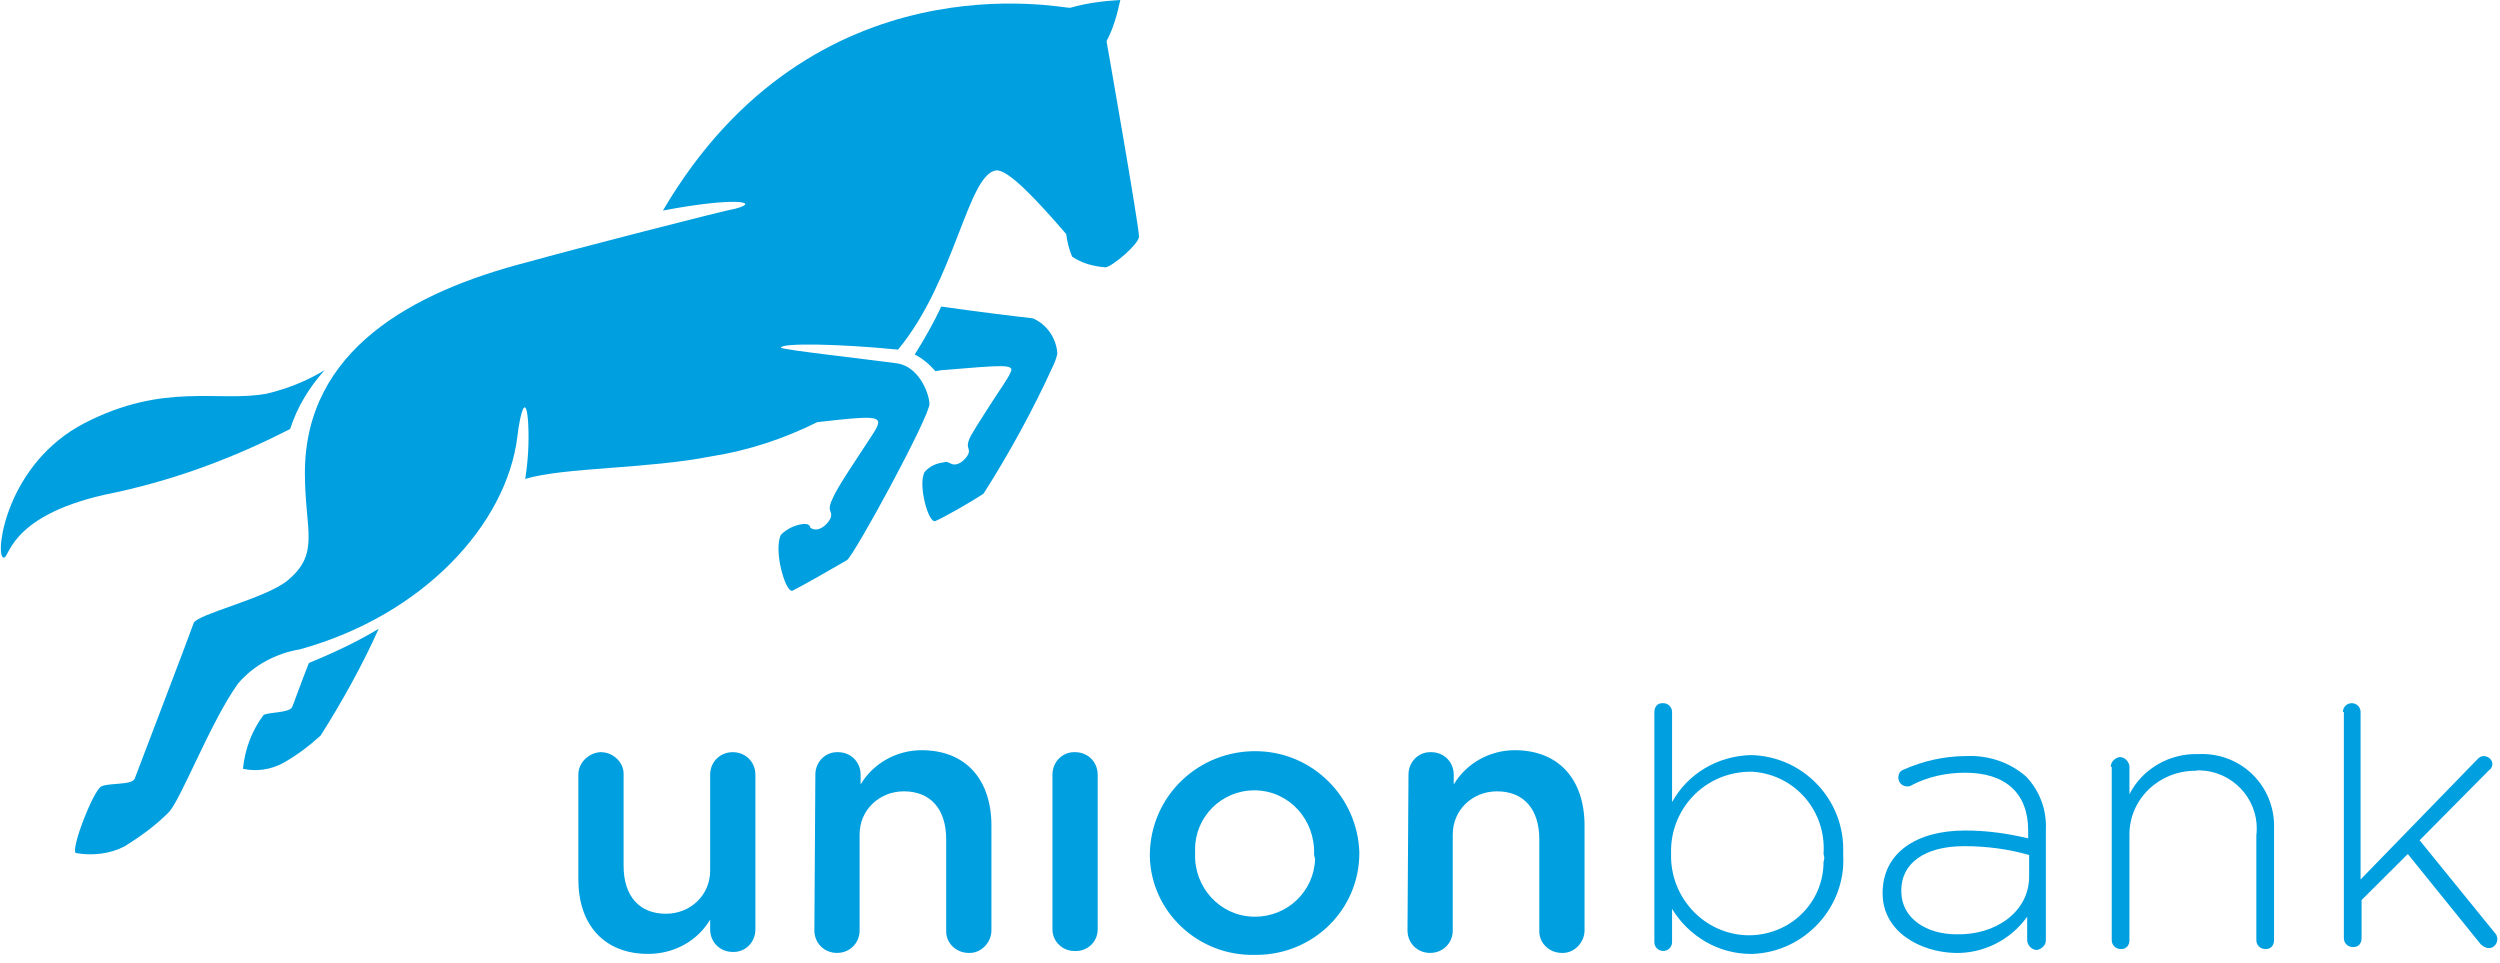 <svg width="148" height="57" viewBox="0 0 148 57" fill="none" xmlns="http://www.w3.org/2000/svg">
<g clip-path="url(#clip0_2894_3555)">
<path d="M18.284 39.251C17.76 40.585 17.352 41.745 17.294 41.86C17.12 42.208 15.955 42.15 15.606 42.324C14.907 43.252 14.499 44.353 14.383 45.513C15.198 45.687 16.013 45.571 16.77 45.165C17.585 44.701 18.284 44.18 18.983 43.542C20.264 41.513 21.429 39.425 22.419 37.222C21.079 38.034 19.682 38.672 18.284 39.251Z" fill="#009FDF"/>
<path d="M17.177 25.395C17.585 24.119 18.283 22.96 19.215 21.916C18.167 22.554 17.002 23.018 15.78 23.308C12.926 23.829 9.724 22.612 5.007 25.047C0.407 27.424 -0.292 32.7 0.174 32.99C0.582 33.28 0.29 30.613 6.23 29.279C10.015 28.526 13.683 27.192 17.177 25.395Z" fill="#009FDF"/>
<path d="M65.507 2.435C65.915 1.681 66.147 0.812 66.322 0C65.332 0.058 64.342 0.174 63.352 0.464C63.003 0.522 48.154 -2.725 39.245 12.465C43.496 11.654 45.068 11.944 43.554 12.349C42.856 12.465 34.063 14.726 31.151 15.538C24.455 17.277 18.05 20.698 18.05 28.003C18.05 31.424 18.982 32.758 17.002 34.381C15.721 35.425 11.703 36.352 11.47 36.874C11.295 37.396 8.151 45.629 7.976 46.093C7.801 46.499 6.462 46.325 5.996 46.557C5.531 46.788 4.191 50.209 4.482 50.499C5.472 50.673 6.52 50.557 7.394 50.093C8.326 49.514 9.199 48.876 9.956 48.122C10.655 47.484 12.46 42.73 14.09 40.469C15.022 39.367 16.361 38.672 17.759 38.44C25.096 36.41 29.987 31.018 30.627 25.858C30.802 24.351 31.151 23.249 31.268 25.047C31.326 26.148 31.268 27.25 31.093 28.351C33.422 27.656 38.255 27.772 42.099 27.018C44.311 26.67 46.408 25.974 48.387 24.989C52.522 24.525 52.405 24.583 51.415 26.09C50.775 27.076 49.552 28.873 49.319 29.453C48.911 30.265 49.261 30.207 49.203 30.555C49.144 30.902 48.504 31.598 47.98 31.25C47.922 31.018 47.747 31.018 47.572 31.018C47.048 31.076 46.582 31.308 46.233 31.656C45.767 32.584 46.524 35.193 46.932 34.961C47.514 34.671 49.144 33.743 50.134 33.164C50.542 32.932 55.084 24.583 55.026 23.887C54.967 23.133 54.327 21.684 53.104 21.51C51.415 21.278 46.233 20.698 46.233 20.582C46.233 20.292 49.669 20.35 53.162 20.698C56.54 16.64 57.297 10.262 58.985 10.088C59.684 10.03 61.373 11.828 63.12 13.857C63.178 14.321 63.294 14.784 63.469 15.19C64.051 15.596 64.75 15.77 65.449 15.828C65.856 15.77 67.37 14.495 67.428 14.031C67.487 13.683 65.507 2.435 65.507 2.435Z" fill="#009FDF"/>
<path d="M61.14 18.843C60.558 18.785 57.704 18.437 55.724 18.148C55.259 19.133 54.735 20.061 54.152 20.988C54.618 21.22 55.026 21.568 55.375 21.974L55.724 21.916C59.335 21.626 60.15 21.51 59.801 22.09C59.742 22.264 59.568 22.496 59.393 22.786C58.811 23.655 57.763 25.279 57.471 25.801C57.122 26.496 57.413 26.496 57.355 26.786C57.297 27.076 56.714 27.714 56.249 27.424C56.132 27.366 56.016 27.308 55.899 27.366C55.433 27.424 55.026 27.598 54.735 27.946C54.327 28.7 54.968 31.019 55.375 30.845C55.899 30.613 57.355 29.801 58.228 29.221C59.742 26.844 61.14 24.293 62.304 21.742C62.421 21.51 62.537 21.22 62.596 20.93C62.537 20.003 61.955 19.191 61.14 18.843Z" fill="#009FDF"/>
<path d="M48.269 45.861C48.269 45.107 48.852 44.528 49.55 44.528C49.55 44.528 49.55 44.528 49.608 44.528C50.365 44.528 50.948 45.107 50.948 45.861V46.441C51.705 45.165 53.102 44.412 54.558 44.412C57.178 44.412 58.692 46.151 58.692 48.876V55.08C58.692 55.775 58.11 56.413 57.411 56.413H57.353C56.596 56.413 56.014 55.833 56.014 55.138C56.014 55.138 56.014 55.138 56.014 55.08V49.688C56.014 47.89 55.082 46.847 53.51 46.847C52.054 46.847 50.889 47.948 50.889 49.398C50.889 49.514 50.889 49.63 50.889 49.746V55.08C50.889 55.833 50.307 56.413 49.55 56.413C48.793 56.413 48.211 55.833 48.211 55.08L48.269 45.861Z" fill="#009FDF"/>
<path d="M44.72 55.022C44.72 55.776 44.137 56.355 43.438 56.355C43.438 56.355 43.438 56.355 43.38 56.355C42.623 56.355 42.041 55.776 42.041 55.022V54.442C41.284 55.718 39.886 56.471 38.373 56.471C35.752 56.471 34.238 54.732 34.238 52.065V45.861C34.238 45.166 34.821 44.586 35.519 44.528H35.578C36.276 44.528 36.917 45.108 36.917 45.803C36.917 45.803 36.917 45.803 36.917 45.861V51.253C36.917 53.051 37.849 54.094 39.421 54.094C40.876 54.094 42.041 52.993 42.041 51.543C42.041 51.427 42.041 51.311 42.041 51.195V45.861C42.041 45.108 42.623 44.528 43.38 44.528C44.137 44.528 44.72 45.108 44.72 45.861V55.022Z" fill="#009FDF"/>
<path d="M62.305 45.861C62.305 45.108 62.887 44.528 63.586 44.528C63.586 44.528 63.586 44.528 63.644 44.528C64.401 44.528 64.983 45.108 64.983 45.861V55.022C64.983 55.776 64.343 56.355 63.586 56.297C62.887 56.297 62.305 55.718 62.305 55.022V45.861Z" fill="#009FDF"/>
<path d="M68.07 50.557C68.129 47.079 70.982 44.412 74.417 44.47C77.736 44.528 80.357 47.195 80.473 50.441V50.499C80.473 53.862 77.736 56.529 74.359 56.529C74.301 56.529 74.243 56.529 74.243 56.529C70.924 56.587 68.129 53.978 68.07 50.673C68.07 50.615 68.07 50.557 68.07 50.557ZM77.795 50.557C77.853 48.528 76.339 46.847 74.359 46.789C74.301 46.789 74.301 46.789 74.243 46.789C72.321 46.789 70.749 48.354 70.749 50.267C70.749 50.325 70.749 50.441 70.749 50.499V50.557C70.691 52.529 72.205 54.21 74.184 54.268C74.243 54.268 74.243 54.268 74.301 54.268C76.222 54.268 77.795 52.761 77.853 50.847C77.795 50.673 77.795 50.615 77.795 50.557Z" fill="#009FDF"/>
<path d="M83.382 45.861C83.382 45.107 83.965 44.528 84.663 44.528C84.663 44.528 84.663 44.528 84.722 44.528C85.479 44.528 86.061 45.107 86.061 45.861V46.441C86.818 45.165 88.216 44.412 89.671 44.412C92.292 44.412 93.805 46.151 93.805 48.876V55.08C93.805 55.775 93.223 56.413 92.525 56.413H92.466C91.709 56.413 91.127 55.833 91.127 55.138C91.127 55.138 91.127 55.138 91.127 55.08V49.688C91.127 47.89 90.195 46.847 88.623 46.847C87.167 46.847 86.003 47.948 86.003 49.398C86.003 49.514 86.003 49.63 86.003 49.746V55.08C86.003 55.833 85.421 56.413 84.663 56.413C83.906 56.413 83.324 55.833 83.324 55.08L83.382 45.861Z" fill="#009FDF"/>
<path d="M97.938 42.15C97.938 41.86 98.112 41.628 98.403 41.628H98.462C98.753 41.628 98.986 41.86 98.986 42.15C98.986 42.15 98.986 42.15 98.986 42.208V47.484C99.917 45.803 101.664 44.759 103.644 44.701C106.73 44.759 109.176 47.31 109.118 50.383C109.118 50.441 109.118 50.499 109.118 50.557V50.615C109.292 53.688 106.847 56.355 103.76 56.471C103.702 56.471 103.702 56.471 103.644 56.471C101.722 56.471 99.975 55.427 98.986 53.804V55.775C98.986 56.065 98.753 56.297 98.462 56.297C98.17 56.297 97.938 56.065 97.938 55.775V42.15ZM107.953 50.557C108.128 48.006 106.264 45.861 103.76 45.687C103.702 45.687 103.586 45.687 103.528 45.687C100.907 45.745 98.869 47.89 98.927 50.499V50.557C98.869 53.166 100.907 55.311 103.469 55.369C103.469 55.369 103.469 55.369 103.528 55.369C105.973 55.369 107.953 53.456 107.953 51.021C108.011 50.847 108.011 50.731 107.953 50.557Z" fill="#009FDF"/>
<path d="M111.449 52.876C111.449 50.499 113.429 49.166 116.34 49.166C117.622 49.166 118.844 49.34 120.067 49.63V49.166C120.067 46.904 118.67 45.745 116.34 45.745C115.234 45.745 114.128 45.977 113.138 46.499C113.08 46.557 112.963 46.557 112.905 46.557C112.614 46.557 112.381 46.325 112.381 46.035C112.381 45.803 112.497 45.629 112.672 45.571C113.837 45.049 115.118 44.759 116.399 44.759C117.68 44.701 118.961 45.107 119.951 45.977C120.766 46.847 121.174 47.948 121.115 49.166V55.659C121.115 55.949 120.882 56.181 120.591 56.239C120.3 56.239 120.067 56.007 120.009 55.717V55.659V54.268C119.019 55.659 117.389 56.471 115.7 56.413C113.72 56.355 111.449 55.195 111.449 52.876ZM120.125 51.891V50.615C118.903 50.267 117.622 50.093 116.282 50.093C113.895 50.093 112.556 51.137 112.556 52.702V52.76C112.556 54.384 114.07 55.311 115.816 55.311C118.146 55.369 120.125 53.978 120.125 51.891Z" fill="#009FDF"/>
<path d="M124.957 45.397C124.957 45.107 125.19 44.875 125.481 44.817C125.772 44.817 126.005 45.049 126.063 45.339V45.397V47.02C126.82 45.513 128.451 44.585 130.139 44.643C132.527 44.527 134.507 46.324 134.623 48.702C134.623 48.875 134.623 49.107 134.623 49.281V55.659C134.623 55.949 134.448 56.181 134.157 56.181H134.099C133.808 56.181 133.575 55.949 133.575 55.659C133.575 55.659 133.575 55.659 133.575 55.601V49.455C133.808 47.6 132.469 45.861 130.547 45.629C130.372 45.629 130.198 45.571 129.965 45.629C127.81 45.629 126.063 47.31 126.063 49.397C126.063 49.455 126.063 49.513 126.063 49.629V55.659C126.063 55.949 125.889 56.181 125.598 56.181H125.539C125.248 56.181 125.015 55.949 125.015 55.659C125.015 55.659 125.015 55.659 125.015 55.601V45.397H124.957Z" fill="#009FDF"/>
<path d="M138.699 42.15C138.699 41.86 138.932 41.628 139.223 41.628C139.514 41.628 139.747 41.86 139.747 42.15V52.065L146.677 44.933C146.793 44.817 146.91 44.759 147.026 44.759C147.317 44.759 147.55 44.991 147.55 45.223C147.55 45.339 147.492 45.513 147.375 45.571L143.241 49.745L147.667 55.195C147.783 55.311 147.841 55.427 147.841 55.601C147.841 55.891 147.608 56.123 147.375 56.123H147.317C147.142 56.123 146.968 56.007 146.851 55.891L142.542 50.557L139.806 53.282V55.543C139.806 55.833 139.631 56.065 139.34 56.065H139.282C138.99 56.065 138.757 55.833 138.757 55.543C138.757 55.543 138.757 55.543 138.757 55.485V42.15H138.699Z" fill="#009FDF"/>
</g>
<defs>
<clipPath id="clip0_2894_3555">
<rect width="147.845" height="56.529" fill="white"/>
</clipPath>
</defs>
</svg>
